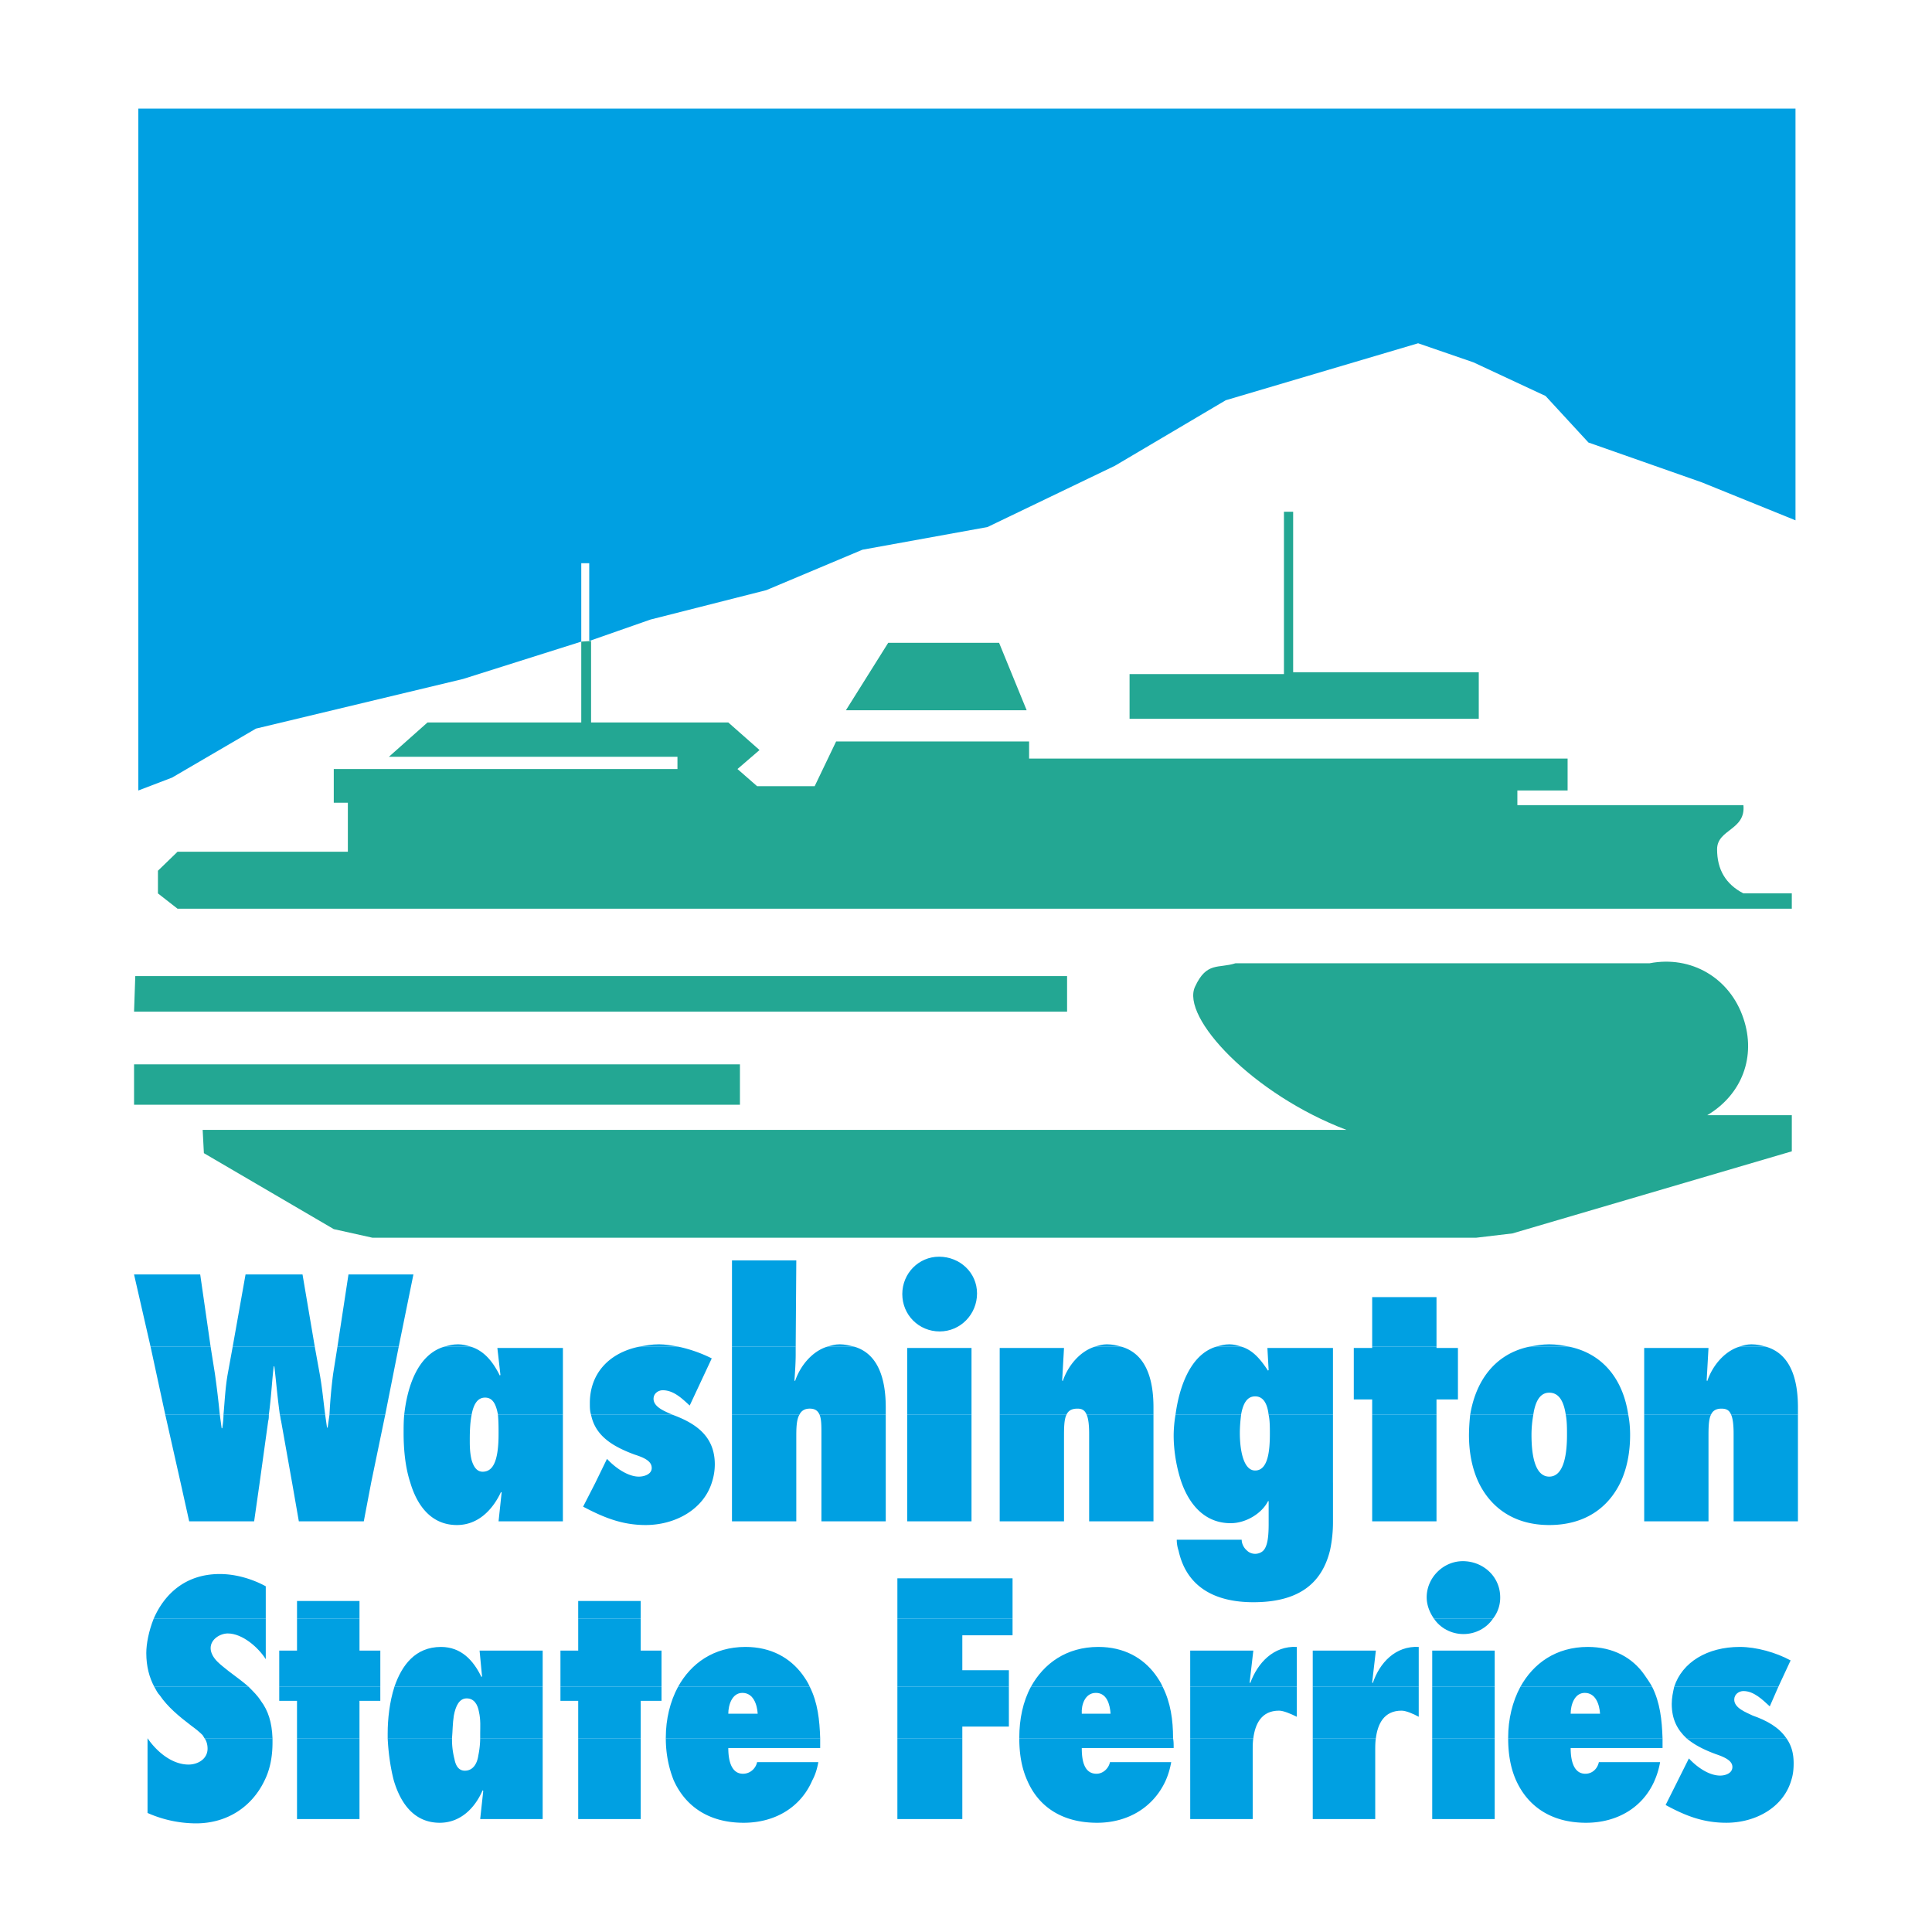 <svg xmlns="http://www.w3.org/2000/svg" width="2500" height="2500" viewBox="0 0 192.756 192.756"><g fill-rule="evenodd" clip-rule="evenodd"><path fill="#fff" d="M0 0h192.756v192.756H0V0z"/><path fill="#00a0e2" d="M57.993 56.19h.795v7.763l6.112-2.14 11.552-2.933 9.596-4.035 12.47-2.261 12.712-6.112 11.063-6.54 19.193-5.684 5.5 1.895 7.213 3.361 4.28 4.645 11.306 3.973 9.352 3.79V10.838H13.802v68.029l3.362-1.284 8.374-4.89 20.659-4.951 11.796-3.728V56.19z"/><path d="M17.714 90.663l-1.956-1.528v-2.262l1.956-1.895h16.992v-4.89H33.3v-3.362h34.29v-1.223H38.801l3.851-3.422h15.341v-8.068l.978-.062v8.13h13.691l3.117 2.75-2.2 1.895 1.956 1.711h5.746l2.139-4.461h19.254v1.71H156.4v3.179h-5.012v1.467h22.553c.244 2.506-2.627 2.384-2.627 4.4 0 2.018.855 3.484 2.627 4.401h4.828v1.528H17.714v.002zM13.375 106.188h60.449v4.035H13.375v-4.035zM13.497 97.387h92.966v3.545H13.375l.122-3.545z" fill="#23a793"/><path fill="#23a793" d="M84.398 70.86l4.217-6.724H99.68l2.75 6.724H84.398zM112.697 71.715v-4.462H128.1V51.056h.918V67.07h18.519v4.645h-34.84zM20.22 112.729h114.114c-9.352-3.545-16.562-11.246-15.098-14.303 1.162-2.505 2.324-1.773 4.035-2.322h41.318c4.156-.795 8.008 1.467 9.352 5.5 1.283 3.789-.121 7.58-3.605 9.658h8.434v3.605l-27.871 8.191-3.605.428H37.151l-3.851-.857-12.958-7.578-.122-2.322z"/><path d="M14.719 177.641v3.238a12.034 12.034 0 0 0 4.828 1.039c3.178 0 5.623-1.711 6.846-4.277H14.719zm14.914 0v3.85h6.234v-3.85h-6.234zm9.657 0c.672 2.26 2.017 4.217 4.584 4.217 2.017 0 3.483-1.406 4.278-3.24l.062.062-.306 2.811h6.234v-3.85H39.29zm18.398 0v3.85h6.235v-3.85h-6.235zm9.535 0c1.162 2.566 3.484 4.217 6.968 4.217 3.117 0 5.684-1.529 6.846-4.217H67.223zm22.309 0v3.85h6.479v-3.85h-6.479zm12.958 0c1.1 2.566 3.422 4.217 6.969 4.217 3.055 0 5.623-1.529 6.844-4.217H102.49zm16.258 0v3.85h6.234v-3.85h-6.234zm12.225 0v3.85h6.234v-3.85h-6.234zm11.92 0v3.85h6.234v-3.85h-6.234zm8.373 0c1.162 2.566 3.484 4.217 6.969 4.217 3.115 0 5.684-1.529 6.846-4.217h-13.815zm16.136 0l-1.223 2.443c2.018 1.102 3.789 1.773 6.051 1.773 2.934 0 5.684-1.529 6.479-4.217h-11.307v.001zM14.719 173.422v4.219h11.674c.55-1.102.795-2.385.795-3.791v-.428h-6.785c.183.244.306.611.306 1.039 0 1.039-.978 1.59-1.896 1.59-1.649 0-3.177-1.283-4.094-2.629zm14.914 0v4.219h6.234v-4.219h-6.234zm9.046 0c.061 1.285.244 2.812.611 4.219h14.853v-4.219h-6.234a9 9 0 0 1-.184 1.711c-.123.857-.549 1.529-1.345 1.529-.61 0-.916-.488-1.038-1.162a7.623 7.623 0 0 1-.245-1.895v-.184h-6.418v.001zm19.009 0v4.219h6.235v-4.219h-6.235zm8.74 0c0 1.59.306 2.996.794 4.219h13.814c.305-.551.488-1.162.611-1.834h-6.112c-.122.611-.672 1.16-1.406 1.16-1.283 0-1.467-1.588-1.467-2.566h9.168v-.979H66.428zm23.104 0v4.219h6.479v-4.219h-6.479zm12.163 0c0 1.59.244 2.996.795 4.219h13.812c.246-.551.43-1.162.551-1.834h-6.111c-.123.611-.674 1.16-1.346 1.16-1.344 0-1.467-1.588-1.467-2.566h9.168c0-.367 0-.672-.061-.979h-15.341zm17.053 0v4.219h6.234v-2.996c0-.367 0-.795.062-1.223h-6.296zm12.225 0v4.219h6.234v-2.996c0-.367 0-.795.062-1.223h-6.296zm11.92 0v4.219h6.234v-4.219h-6.234zm7.578 0c0 1.59.244 2.996.795 4.219h13.814a8.03 8.03 0 0 0 .549-1.834h-6.111c-.123.611-.611 1.16-1.346 1.16-1.283 0-1.467-1.588-1.467-2.566h9.168v-.979h-15.402zm17.787 0c.795.674 1.773 1.162 2.934 1.59 1.1.367 1.65.734 1.65 1.283 0 .611-.672.855-1.223.855-1.162 0-2.385-.916-3.117-1.711l-1.1 2.201h11.307c.184-.551.244-1.102.244-1.713 0-1.037-.244-1.832-.732-2.506h-9.963v.001z" fill="#00a0e2"/><path d="M15.391 168.289c.184.305.306.609.55.854.794 1.162 1.895 2.08 3.178 3.057.428.307.794.611 1.1.918.061.123.123.184.184.305h6.785c-.062-1.588-.428-2.75-1.162-3.729-.306-.488-.733-.916-1.223-1.404h-9.412v-.001zm12.469 0v1.404h1.772v3.729h6.234v-3.729h2.078v-1.404H27.86zm11.491 0c-.489 1.527-.672 3.238-.672 4.645v.488h6.417c.061-.611.061-1.527.184-2.262.184-.977.55-1.711 1.284-1.711s1.1.611 1.223 1.346c.183.793.122 1.588.122 2.078v.549h6.234v-5.133H39.351zm16.565 0v1.404h1.772v3.729h6.235v-3.729H66v-1.404H55.916zm11.735 0c-.795 1.467-1.223 3.238-1.223 5.072v.061H81.83c-.061-1.834-.244-3.545-1.039-5.133h-13.14zm21.881 0v5.133h6.479v-1.16h4.645v-3.973H89.532zm13.325 0c-.795 1.467-1.162 3.238-1.162 5.072v.061h15.342c0-1.834-.244-3.545-1.039-5.133h-13.141zm15.891 0v5.133h6.297c.182-1.404.793-2.75 2.566-2.75.428 0 1.162.305 1.771.611v-2.994h-10.634zm12.225 0v5.133h6.297c.182-1.404.793-2.75 2.566-2.75.428 0 1.16.305 1.711.611v-2.994h-10.574zm11.92 0v5.133h6.234v-5.133h-6.234zm8.8 0c-.795 1.467-1.223 3.238-1.223 5.072v.061h15.402c-.061-1.834-.244-3.545-1.039-5.133h-13.14zm15.342 0c-.123.549-.244 1.1-.244 1.711 0 1.527.551 2.566 1.467 3.422h9.963c-.734-1.1-1.957-1.771-3.361-2.262-.611-.305-1.834-.732-1.834-1.588 0-.551.488-.855.916-.855 1.039 0 1.895.855 2.629 1.527l.855-1.955h-10.391zm-152.316 5.133v-.061.061zm57.944-2.445c0-.855.367-2.078 1.406-2.078 1.1 0 1.467 1.162 1.528 2.078h-2.934zm35.267 0c-.061-.855.307-2.078 1.406-2.078s1.406 1.162 1.467 2.078h-2.873zm48.775 0c0-.855.367-2.078 1.406-2.078 1.1 0 1.467 1.162 1.527 2.078h-2.933z" fill="#00a0e2"/><path d="M15.33 161.504c-.489 1.223-.734 2.506-.734 3.422 0 1.346.306 2.445.795 3.363h9.413c-.55-.49-1.222-.979-1.956-1.529-.367-.305-.795-.611-1.161-.979-.367-.365-.673-.855-.673-1.344 0-.916.979-1.467 1.711-1.467 1.467 0 3.056 1.406 3.79 2.566v-4.033H15.33v.001zm14.303 0v3.178H27.86v3.607h10.085v-3.607h-2.078v-3.178h-6.234zm28.055 0v3.178h-1.772v3.607H66v-3.607h-2.078v-3.178h-6.234zm31.844 0v6.785h11.124v-1.65h-4.645v-3.484h5.012v-1.65H89.532v-.001zm53.542 0c.611.916 1.713 1.527 2.936 1.527s2.322-.611 2.934-1.527h-5.87zm-88.931 6.785v-3.607h-6.295l.244 2.568-.062.061c-.794-1.65-2.017-2.996-4.033-2.996-2.567 0-3.912 1.834-4.646 3.975h14.792v-.001zm26.649 0c-.183-.43-.428-.795-.733-1.223-1.222-1.65-3.117-2.752-5.684-2.752-3.178 0-5.44 1.65-6.723 3.975h13.14zm35.206 0c-.184-.43-.428-.795-.732-1.223-1.223-1.65-3.117-2.752-5.686-2.752-3.178 0-5.439 1.65-6.723 3.975h13.141zm13.385 0v-3.975c-2.322-.121-3.91 1.59-4.645 3.607l-.061-.062.367-3.178h-6.297v3.607h10.636v.001zm12.164 0v-3.975c-2.322-.121-3.912 1.59-4.584 3.607l-.061-.062.367-3.178h-6.297v3.607h10.575v.001zm7.58 0v-3.607h-6.234v3.607h6.234zm15.707 0c-.244-.43-.488-.795-.793-1.223-1.162-1.65-3.057-2.752-5.625-2.752-3.178 0-5.439 1.65-6.723 3.975h13.141zm12.592 0l1.223-2.629c-1.467-.795-3.424-1.346-5.074-1.346-3.238 0-5.744 1.529-6.539 3.975h10.39z" fill="#00a0e2"/><path d="M117.588 154.719c.795 3.607 3.605 5.135 7.457 5.135 4.338 0 6.783-1.711 7.641-5.135h-6.662c-.186.184-.49.307-.797.307-.305 0-.609-.123-.793-.307h-6.846zm-91.073 6.785v-3.24c-1.345-.732-2.995-1.223-4.584-1.223-3.606 0-5.623 2.201-6.601 4.463h11.185zm9.352 0v-1.773h-6.234v1.773h6.234zm28.055 0v-1.773h-6.235v1.773h6.235zm37.101 0v-4.035H89.532v4.035h11.491zm47.92 0a3.371 3.371 0 0 0 .732-2.141c0-2.076-1.711-3.605-3.729-3.605-1.955 0-3.605 1.65-3.605 3.605 0 .795.305 1.529.732 2.141h5.87zM18.02 147.936l.856 3.85h6.479l.55-3.85H18.02zm11.124 0l.672 3.85h6.479l.733-3.85h-7.884zm11.796 0c.672 2.26 2.078 4.217 4.645 4.217 2.078 0 3.545-1.467 4.401-3.301l.061.061-.306 2.873h6.418v-3.85H40.94zm18.459 0l-1.222 2.383c2.078 1.1 3.911 1.834 6.234 1.834 2.934 0 5.745-1.529 6.601-4.217H59.399zm13.63 0v3.85h6.417v-3.85h-6.417zm8.924 0v3.85h6.418v-3.85h-6.418zm8.557 0v3.85h6.418v-3.85H90.51zm9.23 0v3.85h6.416v-3.85H99.74zm8.924 0v3.85h6.418v-3.85h-6.418zm9.229 0c.795 2.199 2.322 4.033 4.891 4.033 1.527 0 3.117-.979 3.729-2.201h.061v2.262c0 1.346-.123 2.262-.549 2.689h6.662a13.43 13.43 0 0 0 .305-2.873v-3.91h-15.099zm19.009 0v3.85h6.418v-3.85h-6.418zm10.635 0c1.223 2.506 3.545 4.217 7.029 4.217 3.545 0 5.867-1.711 7.09-4.217h-14.119zm16.504 0v3.85h6.416v-3.85h-6.416zm8.922 0v3.85h6.418v-3.85h-6.418zm-48.529 6.783c-.307-.244-.551-.672-.551-1.1h-6.479c0 .365.061.732.184 1.1h6.846zM16.492 141.15l1.528 6.785h7.884l.856-6.174c.061-.184.061-.428.061-.611h-4.523c0 .428-.061.916-.122 1.344h-.061c-.062-.428-.122-.916-.184-1.344h-5.439zm11.429 0c.061.184.061.428.122.611l1.1 6.174h7.885l1.406-6.785h-5.562l-.184 1.283h-.061l-.184-1.283h-4.522zm12.408 0c-.061.611-.061 1.283-.061 1.834 0 1.406.123 3.299.673 4.951H56.16v-6.785h-6.479c.061.672.061 1.344.061 1.773 0 .488 0 1.467-.183 2.322-.184.855-.55 1.588-1.406 1.588-.611 0-.917-.551-1.1-1.16-.183-.734-.183-1.469-.183-1.957 0-.549 0-1.65.183-2.566h-6.724zm18.642 0c.428 2.139 2.2 3.178 4.34 3.973 1.161.367 1.711.732 1.711 1.344 0 .613-.734.855-1.284.855-1.162 0-2.445-.977-3.178-1.771l-1.162 2.385h11.613a5.753 5.753 0 0 0 .305-1.834c0-2.812-1.894-4.096-4.217-4.951h-8.128v-.001zm14.058 0v6.785h6.417v-4.463c0-.916 0-1.771.306-2.322h-6.723zm8.741 0c.183.428.183 1.1.183 1.895v4.891h6.418v-6.785H81.77v-.001zm8.74 0v6.785h6.418v-6.785H90.51zm9.23 0v6.785h6.416v-4.463c0-.979 0-1.834.246-2.322H99.74zm8.68 0c.182.428.244 1.1.244 1.895v4.891h6.418v-6.785h-6.662v-.001zm8.861 0a12.602 12.602 0 0 0-.184 2.078c0 1.406.246 3.117.795 4.707h15.098v-6.785h-6.418c.123.551.123 1.283.123 1.895 0 1.711-.184 3.668-1.469 3.668-1.221 0-1.527-2.201-1.527-3.729 0-.672.061-1.283.123-1.834h-6.541zm19.621 0v6.785h6.418v-6.785h-6.418zm9.78 0a19.884 19.884 0 0 0-.123 2.018c0 1.711.307 3.361.979 4.768h14.119c.672-1.406.979-3.057.979-4.768 0-.734-.062-1.406-.184-2.018h-6.234c.121.672.121 1.344.121 2.018 0 1.711-.244 4.154-1.771 4.154s-1.771-2.443-1.771-4.154c0-.674.061-1.346.182-2.018h-6.297zm17.359 0v6.785h6.416v-4.463c0-.979 0-1.834.246-2.322h-6.662zm8.678 0c.184.428.244 1.1.244 1.895v4.891h6.418v-6.785h-6.662v-.001z" fill="#00a0e2"/><path d="M15.024 134.365l1.467 6.785h5.439a93.657 93.657 0 0 0-.489-4.096l-.428-2.689h-5.989zm8.191 0l-.49 2.689c-.244 1.346-.305 2.75-.428 4.096h4.523c.244-1.773.305-3.301.489-4.828h.061c.184 1.527.306 3.055.551 4.828h4.522c-.183-1.406-.305-2.75-.55-4.096l-.488-2.689h-8.19zm10.452 0l-.428 2.689a50.495 50.495 0 0 0-.367 4.096h5.562l1.345-6.785h-6.112zm10.635 0c-2.628.795-3.667 3.973-3.973 6.785h6.724c.184-.979.55-1.711 1.345-1.711.733 0 1.039.611 1.223 1.404 0 .062.062.184.062.307h6.479v-6.662h-6.54l.306 2.689-.061.061c-.672-1.344-1.528-2.445-2.874-2.873h-2.691zm19.437 0c-2.934.611-4.89 2.629-4.89 5.623 0 .428 0 .795.122 1.162H67.1c-.672-.307-1.895-.734-1.895-1.59 0-.551.489-.855.917-.855 1.1 0 1.956.855 2.689 1.527l2.201-4.705a13.976 13.976 0 0 0-3.301-1.162h-3.972zm9.29 0v6.785h6.723c.184-.367.489-.611 1.039-.611.489 0 .795.184.979.611h6.601v-.734c0-2.689-.672-5.316-3.117-6.051h-2.751c-1.528.49-2.689 1.957-3.178 3.424l-.061-.062c.061-.916.122-1.771.122-2.627v-.734h-6.357v-.001zm36.184 0c-1.527.49-2.689 1.957-3.178 3.424l-.061-.062.182-3.238H99.74v6.662h6.662c.184-.428.549-.611 1.1-.611.488 0 .734.184.918.611h6.662v-.734c0-2.689-.674-5.316-3.18-6.051h-2.689v-.001zm12.103 0c-2.568.795-3.668 4.035-4.035 6.785h6.541c.184-1.039.549-1.834 1.404-1.834.857 0 1.223.795 1.346 1.834h6.418v-6.662h-6.541l.123 2.199-.061.062c-.734-1.102-1.467-2.018-2.629-2.385h-2.566v.001zm15.586 0v.123h-1.834v5.133h1.834v1.529h6.418v-1.529h2.139v-5.133h-2.139v-.123h-6.418zm15.647 0c-3.422.734-5.316 3.424-5.867 6.785h6.295c.184-1.223.611-2.201 1.59-2.201 1.039 0 1.467.979 1.65 2.201h6.234c-.49-3.361-2.385-6.051-5.867-6.785h-4.035zm20.965 0c-1.527.49-2.689 1.957-3.178 3.424l-.061-.062.182-3.238h-6.416v6.662h6.662c.182-.428.549-.611 1.039-.611.549 0 .795.184.977.611h6.662v-.734c0-2.689-.672-5.316-3.178-6.051h-2.689v-.001zm-76.586 6.785v-6.662H90.51v6.662h6.418z" fill="#00a0e2"/><path d="M21.014 134.365l-1.039-7.211h-6.601l1.65 7.211h5.99zm10.392 0l-1.223-7.211h-5.685l-1.283 7.211h8.191zm8.373 0l1.467-7.211h-6.479l-1.101 7.211h6.113zm7.212 0c-.366-.123-.855-.244-1.283-.244-.55 0-.978.121-1.406.244h2.689zm20.72 0c-.672-.123-1.345-.244-1.956-.244-.733 0-1.345.121-2.017.244h3.973zm11.675 0l.061-8.617H73.03v8.617h6.356zm5.868 0c-.489-.123-.979-.244-1.467-.244s-.855.121-1.284.244h2.751zm26.648 0c-.428-.123-.916-.244-1.467-.244-.428 0-.855.121-1.223.244h2.69zm11.981 0c-.367-.123-.795-.244-1.223-.244-.488 0-.916.121-1.344.244h2.567zm19.437 0v-4.951h-6.418v4.951h6.418zm13.264 0c-.611-.123-1.285-.244-2.018-.244-.672 0-1.346.121-2.018.244h4.036zm19.619 0c-.428-.123-.916-.244-1.467-.244-.428 0-.855.121-1.223.244h2.69zm-82.453-1.527c2.078 0 3.729-1.711 3.729-3.791 0-2.078-1.711-3.666-3.79-3.666-2.017 0-3.667 1.65-3.667 3.729s1.649 3.728 3.728 3.728z" fill="#00a0e2"/></g></svg>